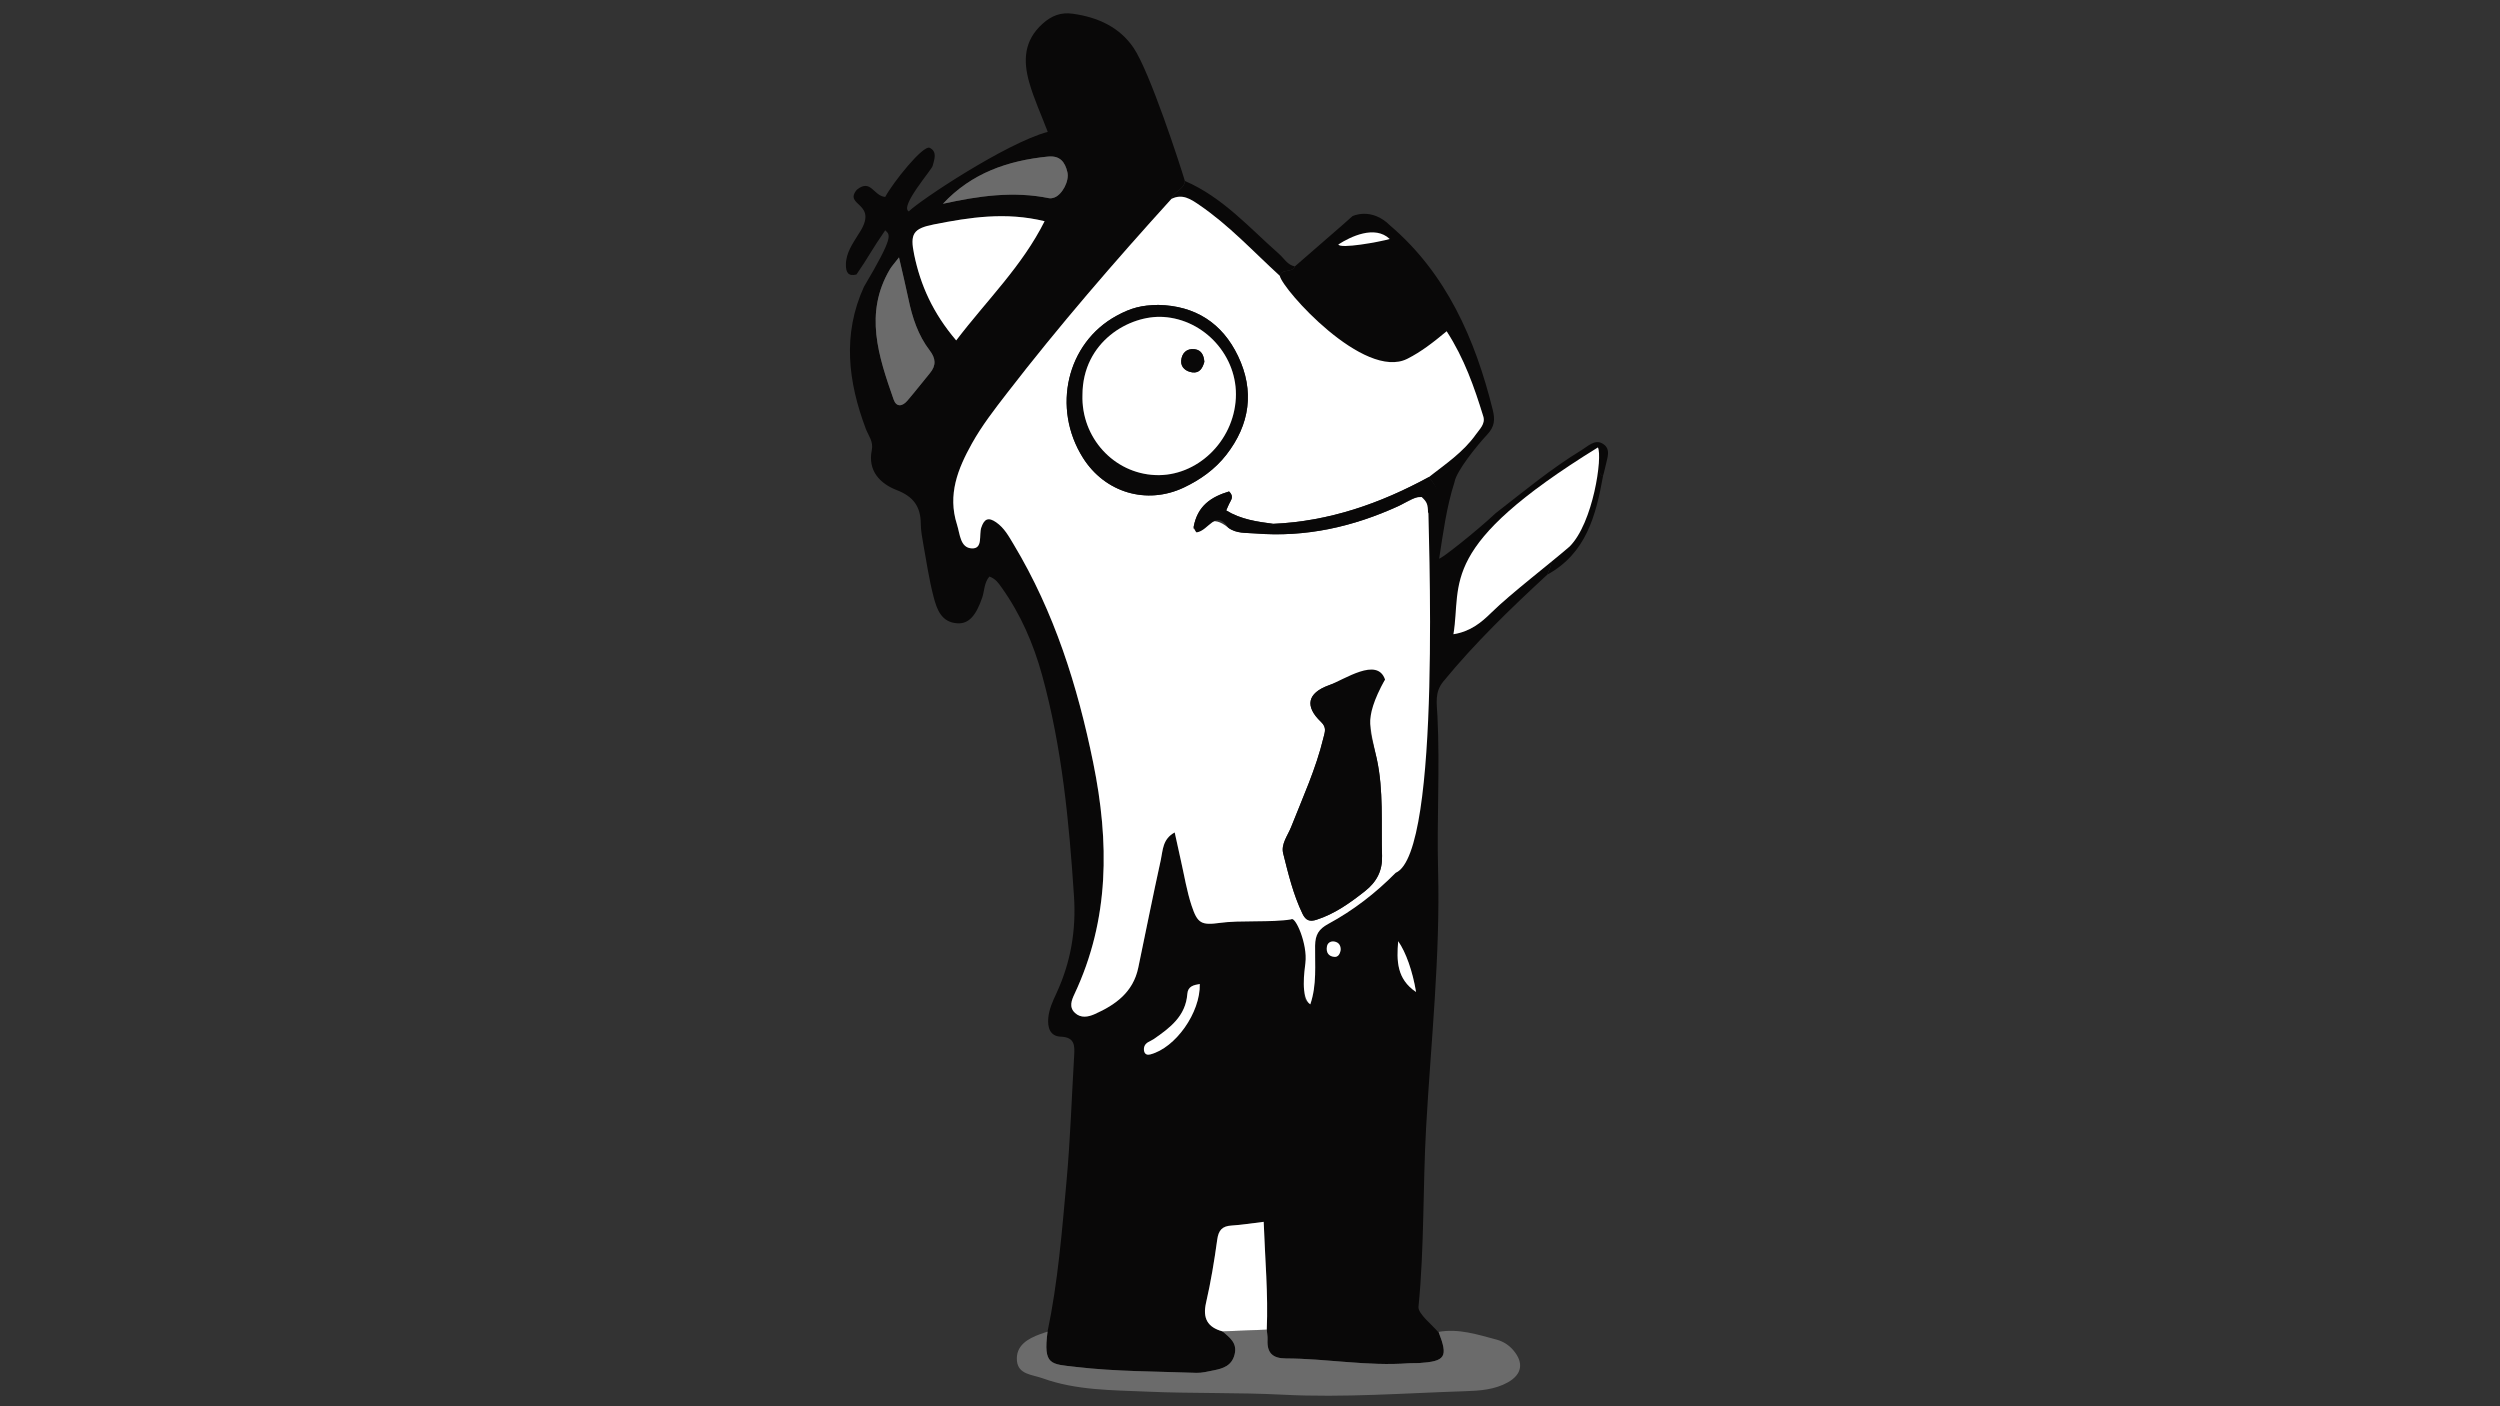 <?xml version="1.0" encoding="utf-8"?>
<!-- Generator: Adobe Illustrator 23.0.0, SVG Export Plug-In . SVG Version: 6.00 Build 0)  -->
<svg version="1.1" id="Layer_1" xmlns="http://www.w3.org/2000/svg" xmlns:xlink="http://www.w3.org/1999/xlink" x="0px" y="0px"
	 viewBox="0 0 1920 1080" style="enable-background:new 0 0 1920 1080;" xml:space="preserve">
<rect x="0" y="0" width="1920" height="1080" fill="#333333" stroke="none"/>
<style type="text/css">
	.st0{fill:#090808;}
	.st1{fill:#6B6B6B;}
	.st2{fill:#FFFFFF;}
</style>
<path class="st0" d="M1188.29,441.34c-28.04,25.91-55.47,52.34-79.76,81.97c-6.85,8.35-5.07,16.48-4.56,26.92
	c1.94,39.42-0.55,78.86,0.48,118.3c1.72,65.9-5.49,131.44-9.18,197.11c-2.58,45.98-1.32,92.11-5.87,137.99
	c-0.53,5.33,10.94,14.2,14.94,19.21c0,0,0.46,0.06,0.46,0.06c7.51,19.29,5.42,22.62-15.07,23.95c-2.62,0.17-5.27-0.07-7.89,0.13
	c-31.63,2.43-62.91-3.63-94.42-3.69c-10.13-0.02-14.47-4.37-13.96-14.28c0.14-2.6-0.38-5.24-0.6-7.85
	c1.17-27.36-1.35-54.54-2.35-82.81c-9.28,1.11-16.97,2.38-24.71,2.85c-7.17,0.44-9.98,3.62-10.97,10.81
	c-2.23,16.21-4.9,32.42-8.56,48.37c-2.77,12.06,1.06,18.95,12.64,22.12c5.35,4.7,11.49,8.74,9.27,17.7
	c-2.14,8.64-8.74,10.78-16.01,12.21c-4.47,0.88-9.05,2.1-13.53,1.94c-30.73-1.13-61.63-0.96-92.09-4.52
	c-19.68-2.3-25.41-1.13-22.02-27.17c7.97-38.09,11.04-76.83,14.56-115.45c2.93-32.1,3.96-64.37,5.87-96.56
	c0.45-7.66,0.53-14.09-10.39-14.49c-8.19-0.3-10.19-7.13-9.48-14.5c0.64-6.66,3.37-12.59,6.16-18.6
	c10.99-23.68,15.31-48.24,13.58-74.67c-3.75-57.24-9.19-114.11-24.43-169.62c-6.66-24.27-16.55-47.13-31.27-67.71
	c-2.23-3.12-4.32-6.45-9.28-8.27c-4.13,4.82-3.74,11.02-5.53,16.23c-4.74,13.79-10.28,20.19-18.99,19.7
	c-12.45-0.71-15.87-10.89-18.33-20.29c-3.48-13.31-5.47-27.02-7.92-40.59c-0.93-5.17-1.87-10.43-1.92-15.66
	c-0.11-13.12-5.67-20.85-18.5-25.79c-12.82-4.94-22.34-14.9-19.14-30.56c1.41-6.9-2.57-11.13-4.58-16.48
	c-13.62-36.19-18.11-72.52-1.42-109.12c23.57-39.72,19.95-39.72,16.32-43.35c-10.18,14.66-13.32,21.34-22.08,33.94
	c-6.46,1.66-8.11-1.82-8.11-7.38c-0.01-9.09,5.05-16.06,9.47-23.3c17.1-25-11.9-21.38-1.06-34.44c10.9-8.69,12.68,4.82,21.79,5.55
	c5.82-10.92,29.15-40.21,34.2-37.69c6.02,3.01,3.45,9.12,2.18,13.95c-0.8,3.06-25.51,31.25-18.27,34.87
	c8.23-8.35,74.98-52.62,106.71-61.1c-5.16-13.53-10.68-25.47-14.22-37.96c-4.67-16.47-4.26-32.07,10.26-45.09
	c7.14-6.41,14.25-8.91,23.13-7.68c18.96,2.62,35.82,10.1,46.72,26.16c12.5,18.42,35.79,90.01,39.42,102.29
	c-0.5,6.82-8.8,7.78-10.36,13.8c-43.76,48.28-86.38,97.53-126.23,149.13c-9.67,12.52-19.38,25-27.06,38.82
	c-10.73,19.28-18.74,39.15-11.43,62c2.39,7.46,2.45,18.12,11.55,18.43c8.54,0.29,5.22-10.29,7.14-16.01c2.26-6.71,5.4-8.23,11.47-4
	c6.23,4.34,9.63,10.69,13.35,16.87c31.23,51.97,49.12,108.75,61.14,167.77c12.35,60.71,12.66,120.23-14.41,177.67
	c-2.23,4.74-4.36,10.06,0.45,14.5c4.48,4.14,10.1,3.08,14.9,0.96c16.14-7.12,29.74-16.93,33.65-35.69
	c5.76-27.65,11.28-55.34,17.34-82.92c1.59-7.25,1.23-15.92,10.65-21c1.72,7.81,3.2,14.81,4.79,21.78
	c2.62,11.51,4.49,23.28,8.18,34.44c4.55,13.75,7.5,15.2,21.95,13.22c14.98-2.05,29.86-4.85,44.78-7.32c2.74,0.27,5.48,0.53,8.21,0.8
	c10.59,10.34,14.28,22.86,12.45,37.44c-0.65,5.18-0.62,10.63,0.22,15.77c0.82,4.97-4.15,11.05,3.55,15.9
	c5.16-15.17,3.45-30.33,3.68-45.1c0.13-8.35,2.73-12.69,10.19-16.73c19.14-10.36,36.21-23.54,51.68-39.19
	c7.01-7.1,11.47-13.86,12.11-23.46c6.63-8.77,10.62-249.9,11.03-252.25c10.82-15.44,10.97-17.25,2.3-28.18
	c12.84-10.03,26.51-19.14,36.13-32.72c2.98-4.21,7.52-8.15,5.73-13.94c-6.87-22.31-14.52-44.32-28.12-65.34
	c-10.33,8.61-19.61,15.79-30.11,21.1c-33.36,16.89-73.89,4.42-90.85-27.94c0.7-2.32,0.09-3.98-2.37-4.7
	c-4.94-9.83-2.82-20.75-4.81-31.03c1.67-5.91,9.52-1.95,11.57-7.25c0.78-0.82,42.47-36.72,44.25-38.61c0,0,14.5-7.25,29,7.25
	c43.04,36.74,65.26,87.11,78.69,141.29c1.92,7.73,1.58,13.05-4.29,19.31c-7.54,8.04-23.65,27.89-25.03,36.41
	c-6.14,19.11-8.71,38.93-11.77,58.66c0.03,1.58,27.65-20.05,43.37-34.79c21.58-16.76,42.63-34.24,66.03-48.49
	c4.84-2.95,9.99-8.29,15.75-5.15c7.41,4.03,3.77,11.41,2.55,17.63c-0.5,2.56-1.27,5.06-1.92,7.59c-4.46-2.43-2.43-6.81-3.2-10.38
	c-0.46-2.16-4.21-7.52-7.95-4.45c-14.57,6.34-46.26,33.7-50.75,36.25c-38.19,21.69-46.54,59.88-52.96,99.97
	c13.03-2.11,21.15-8.78,29.31-16.79c14.46-14.2,30.44-26.85,45.78-40.15C1191.87,434.3,1189.63,437.69,1188.29,441.34z
	 M734.36,261.43c23.62-31.02,50.49-56.84,67.89-91.54c-29.79-7.29-57.45-2.98-84.9,2.44c-16.06,3.17-18.59,7.21-15.26,23.24
	C706.92,218.89,716.35,240.26,734.36,261.43z M690.43,197.68c-3.84,4.97-5.63,6.85-6.92,9.03c-20.07,33.9-8.72,67.04,2.77,100.04
	c2.16,6.2,6.79,5.39,10.52,1.05c5.96-6.93,11.56-14.18,17.39-21.23c4.93-5.96,4.55-11.27-0.23-17.52
	c-8.89-11.63-13.35-25.31-16.3-39.55C695.71,220.09,693.42,210.76,690.43,197.68z M724.14,156.51c27.13-5.97,54.17-9.92,81.63-4.27
	c1.21,0.25,2.65-0.08,3.86-0.5c5.99-2.08,11.76-12.66,10.13-19.53c-1.81-7.65-5.56-12.91-15.02-11.96
	C774.01,123.35,746.24,132.86,724.14,156.51z M921.43,755.71c-4.72,0.77-9.11,1.75-9.54,7.56c-1.26,17.09-13.29,26.12-25.81,34.76
	c-2.61,1.8-6.22,2.38-7.29,5.93c-0.36,1.18-0.35,2.67,0.05,3.83c0.73,2.13,2.52,2.55,4.6,2.01
	C902.76,804.79,922.01,777.68,921.43,755.71z M1087.55,761.89c-2.68-16.06-7.81-30.57-13.74-39.04
	C1072.54,737.9,1072.66,751.88,1087.55,761.89z M1029.63,729.53c0.15-3.19-1.33-5.9-4.98-6.45c-2.64-0.39-5.08,0.91-5.58,3.88
	c-0.75,4.44,1.2,7.56,5.75,7.91C1027.66,735.1,1029.13,732.72,1029.63,729.53z"/>
<path class="st1" d="M804.53,1022.66c-3.39,26.03,2.34,24.87,22.02,27.17c30.46,3.56,61.37,3.39,92.09,4.52
	c4.48,0.16,9.05-1.06,13.53-1.94c7.27-1.43,13.87-3.56,16.01-12.21c2.22-8.96-3.92-13-9.27-17.7c11.32-0.45,22.64-0.9,33.96-1.35
	c0.22,2.62,0.73,5.25,0.6,7.85c-0.51,9.91,3.83,14.26,13.96,14.28c31.51,0.06,62.8,6.12,94.42,3.69c2.62-0.2,5.27,0.04,7.89-0.13
	c20.49-1.33,22.57-4.66,15.07-23.95c15.44-2.75,29.89,2.04,44.45,5.9c5.22,1.38,9.63,4.21,13.12,8.37
	c7.98,9.49,6.56,18.32-4.3,24.45c-10.08,5.68-21.65,6.47-32.61,6.82c-46.68,1.49-93.3,5.09-140.12,2.69
	c-34.84-1.79-69.81-0.82-104.67-2.36c-26.86-1.19-54.07-0.91-79.98-10.25c-7.85-2.83-18.75-2.84-19.69-13.42
	c-1.04-11.6,8.16-16.97,17.95-20.53C800.8,1023.9,802.67,1023.29,804.53,1022.66z"/>
<path class="st0" d="M899.64,152.78c1.57-6.02,9.86-6.98,10.36-13.8c28.96,12.47,49.44,35.89,72.38,56.12
	c3.86,3.4,6.4,8.42,12.08,9.5c-2.05,5.3-9.9,1.34-11.57,7.25c-20.26-18.5-38.92-38.8-61.77-54.38
	C914.51,152.96,908.08,148.53,899.64,152.78z"/>
<path class="st0" d="M1188.29,441.34c1.34-3.64,3.58-7.04,3.06-11.2c24.15-20.23,36.1-76.99,36.56-74.83
	c0.76,3.57-1.26,7.94,3.2,10.38C1225.66,395.9,1218.19,424.97,1188.29,441.34z"/>
<path class="st2" d="M899.64,152.78c8.44-4.25,14.87,0.18,21.48,4.69c22.85,15.58,41.51,35.88,61.77,54.38
	c1.98,10.29,64.67,80.56,98.03,63.67c10.49-5.31,19.78-12.49,30.11-21.1c13.6,21.02,21.25,43.03,28.12,65.34
	c1.78,5.79-2.76,9.73-5.73,13.94c-9.62,13.58-23.29,22.69-36.13,32.72c-37.29,20.31-76.57,34-119.4,35.88
	c-12.37-1.64-24.73-3.29-36.18-10.28c1.07-2.32,1.96-4.72,3.23-6.89c1.43-2.47,1.98-4.71-1.02-7.69
	c-13.59,4.17-24.67,10.86-27.43,28.55c10.02-1.5,13.49-11.63,26.85-0.7c6.22,4.62,13.65,3.81,20.68,4.39
	c38.62,3.16,75.08-5.04,110.08-21.06c5.81-2.66,15.87-9.04,22.63-8.75c0,21.75,10.87,275.49-24.86,290.45
	c-15.47,15.65-32.54,28.83-51.68,39.19c-7.46,4.04-10.06,8.38-10.19,16.73c-0.24,14.78,1.47,29.93-3.68,45.1
	c-7.7-4.84-4.42-26.48-3.77-31.67c1.82-14.58-7.88-36.58-10.93-33.57c-14.92,2.47-39.54,0.6-54.52,2.65
	c-14.45,1.98-17.4,0.52-21.95-13.22c-3.69-11.16-5.56-22.93-8.18-34.44c-1.59-6.97-3.08-13.97-4.79-21.78
	c-9.42,5.07-9.06,13.75-10.65,21c-6.06,27.58-11.59,55.28-17.34,82.92c-3.91,18.76-17.5,28.56-33.65,35.69
	c-4.8,2.12-10.42,3.18-14.9-0.96c-4.81-4.44-2.68-9.76-0.45-14.5c27.07-57.44,26.77-116.96,14.41-177.67
	c-12.01-59.03-29.91-115.8-61.14-167.77c-3.71-6.18-7.12-12.53-13.35-16.87c-6.07-4.23-9.21-2.71-11.47,4
	c-1.92,5.72,1.4,16.3-7.14,16.01c-9.1-0.31-9.17-10.97-11.55-18.43c-7.31-22.85,0.7-42.72,11.43-62
	c7.69-13.82,17.4-26.3,27.06-38.82C813.27,250.31,855.88,201.06,899.64,152.78z M1063.68,521.82c-18.15-3.41-30.95,0.03-43.24,4.52
	c-16.4,5.99-18.51,16.08-5.9,28.08c4.6,4.38,2.91,7.84,1.86,12.22c-5.72,23.75-15.88,45.89-24.79,68.48
	c-2.63,6.67-7.92,13.12-6.12,20.32c3.94,15.71,7.73,31.53,14.83,46.31c2.54,5.29,5.61,6.27,10.82,4.59
	c14.04-4.54,25.62-12.87,37.1-21.89c9.2-7.22,13.51-15.89,13.18-27.1c-0.75-24.98,1.29-50.28-4.1-74.8
	C1052.78,561.93,1046.14,541.94,1063.68,521.82z M889.6,234.18c-13.05,0.22-20.94,2.25-32.17,8.39
	c-38.08,20.81-49.84,70.69-25.7,109.03c16.85,26.76,48.92,36.31,77.41,22.85c12.65-5.98,23.98-14.03,32.61-25.09
	c18.23-23.37,21.86-49.17,9.04-75.95C938.69,248.14,917.96,234.8,889.6,234.18z"/>
<path class="st2" d="M1205.46,419.74c-15.34,13.3-45.43,36.35-59.89,50.55c-8.16,8.02-16.28,14.68-29.31,16.79
	c6.41-40.09-12.29-67.34,110.95-143.47C1230.84,350.86,1223.59,401.61,1205.46,419.74z"/>
<path class="st2" d="M734.36,261.43c-18.02-21.17-27.44-42.54-32.28-65.86c-3.32-16.03-0.8-20.07,15.26-23.24
	c27.45-5.42,55.12-9.73,84.9-2.44C784.86,204.59,757.98,230.41,734.36,261.43z"/>
<path class="st2" d="M972.87,1021.16c-11.32,0.45-22.64,0.9-33.96,1.35c-11.58-3.17-15.41-10.06-12.64-22.12
	c3.67-15.94,6.33-32.15,8.56-48.37c0.99-7.19,3.81-10.37,10.97-10.81c7.74-0.48,15.43-1.74,24.71-2.85
	C971.52,966.62,974.04,993.8,972.87,1021.16z"/>
<path class="st1" d="M690.43,197.68c2.99,13.09,5.28,22.42,7.22,31.82c2.95,14.23,7.4,27.92,16.3,39.55
	c4.78,6.25,5.16,11.56,0.23,17.52c-5.83,7.05-11.42,14.3-17.39,21.23c-3.73,4.34-8.36,5.15-10.52-1.05
	c-11.49-33-22.84-66.14-2.77-100.04C684.8,204.52,686.6,202.65,690.43,197.68z"/>
<path class="st1" d="M724.14,156.51c22.1-23.65,49.87-33.16,80.61-36.26c9.46-0.96,13.21,4.31,15.02,11.96
	c1.63,6.88-4.14,17.46-10.13,19.53c-1.21,0.42-2.65,0.75-3.86,0.5C778.31,146.58,751.27,150.53,724.14,156.51z"/>
<path class="st0" d="M977.89,402.3c42.83-1.88,82.11-15.57,119.4-35.88c8.67,10.93,10.25,12.5-0.57,27.94
	c0-7.25-0.89-8.92-4.88-12.65c-6.75-0.29-11.94,4.24-17.75,6.9c-35,16.02-71.46,24.22-110.08,21.06
	c-7.03-0.57-14.46,0.24-20.68-4.39C954.69,402.45,966.95,409.99,977.89,402.3z"/>
<path class="st2" d="M921.43,755.71c0.58,21.97-18.67,49.08-38,54.08c-2.08,0.54-3.87,0.12-4.6-2.01c-0.4-1.16-0.41-2.65-0.05-3.83
	c1.07-3.55,4.68-4.12,7.29-5.93c12.52-8.64,24.55-17.67,25.81-34.76C912.32,757.46,916.71,756.49,921.43,755.71z"/>
<path class="st2" d="M1087.55,761.89c-14.89-10.01-15.01-23.99-13.74-39.04C1079.74,731.32,1084.87,745.83,1087.55,761.89z"/>
<path class="st2" d="M1027.85,187.75c9.32-6,28.06-15.12,39.49-4.19C1059.26,185.87,1029.08,191.32,1027.85,187.75z"/>
<path class="st2" d="M1029.63,729.53c-0.5,3.19-1.97,5.57-4.8,5.35c-4.55-0.36-6.5-3.47-5.75-7.91c0.5-2.97,2.94-4.27,5.58-3.88
	C1028.3,723.63,1029.77,726.34,1029.63,729.53z"/>
<path class="st0" d="M1063.68,521.82c-17.71,32.04-10.9,40.12-6.37,60.73c5.39,24.52,3.35,49.82,4.1,74.8
	c0.34,11.21-3.98,19.88-13.18,27.1c-11.48,9.02-23.06,17.35-37.1,21.89c-5.2,1.68-8.27,0.71-10.82-4.59
	c-7.1-14.78-10.9-30.61-14.83-46.31c-1.81-7.2,3.49-13.65,6.12-20.32c8.91-22.59,19.07-44.73,24.79-68.48
	c1.06-4.38,2.74-7.84-1.86-12.22c-12.61-12-10.5-22.09,5.9-28.08C1032.73,521.85,1057.63,504.37,1063.68,521.82z"/>
<path class="st0" d="M889.6,234.18c28.35,0.62,49.09,13.96,61.18,39.23c12.82,26.78,9.19,52.58-9.04,75.95
	c-8.63,11.06-19.96,19.11-32.61,25.09c-28.49,13.46-60.56,3.91-77.41-22.85c-24.14-38.34-12.38-88.23,25.7-109.03
	C868.66,236.44,876.56,234.4,889.6,234.18z M831.34,303.23c-1.09,32.78,24.02,60.38,56.09,61.64c31.77,1.25,59.94-25.73,61.69-59.06
	c1.68-32.18-24.03-60.43-55.7-62.38C867.42,241.82,831.44,262.37,831.34,303.23z"/>
<path class="st0" d="M977.89,402.3c-10.94,7.7-18.91,6.56-34.56,2.99c-9.73-14.55-14.82,2.15-24.23,3.57
	c-0.68,0.1-2.5-3.61-2.38-4.29c3.13-16.64,13.97-23.08,27.19-27.14c3.01,2.98,2.46,5.22,1.02,7.69c-1.26,2.18-2.16,4.57-3.23,6.89
	C953.15,399.01,965.52,400.66,977.89,402.3z"/>
<path class="st2" d="M831.34,303.23c0.1-40.86,36.08-61.41,62.08-59.81c31.67,1.95,57.38,30.2,55.7,62.38
	c-1.74,33.34-29.92,60.31-61.69,59.06C855.37,363.61,830.25,336,831.34,303.23z M924.93,277.88c-0.33-4.79-2.13-9.01-7.41-9.69
	c-6.26-0.81-9.99,3.19-10.37,8.89c-0.35,5.16,3.74,8.25,8.56,8.9C921.26,286.73,923.59,282.72,924.93,277.88z"/>
<path class="st0" d="M924.93,277.88c-1.33,4.85-3.66,8.85-9.22,8.1c-4.81-0.65-8.91-3.74-8.56-8.9c0.39-5.7,4.12-9.7,10.37-8.89
	C922.8,268.87,924.59,273.09,924.93,277.88z"/>
</svg>
